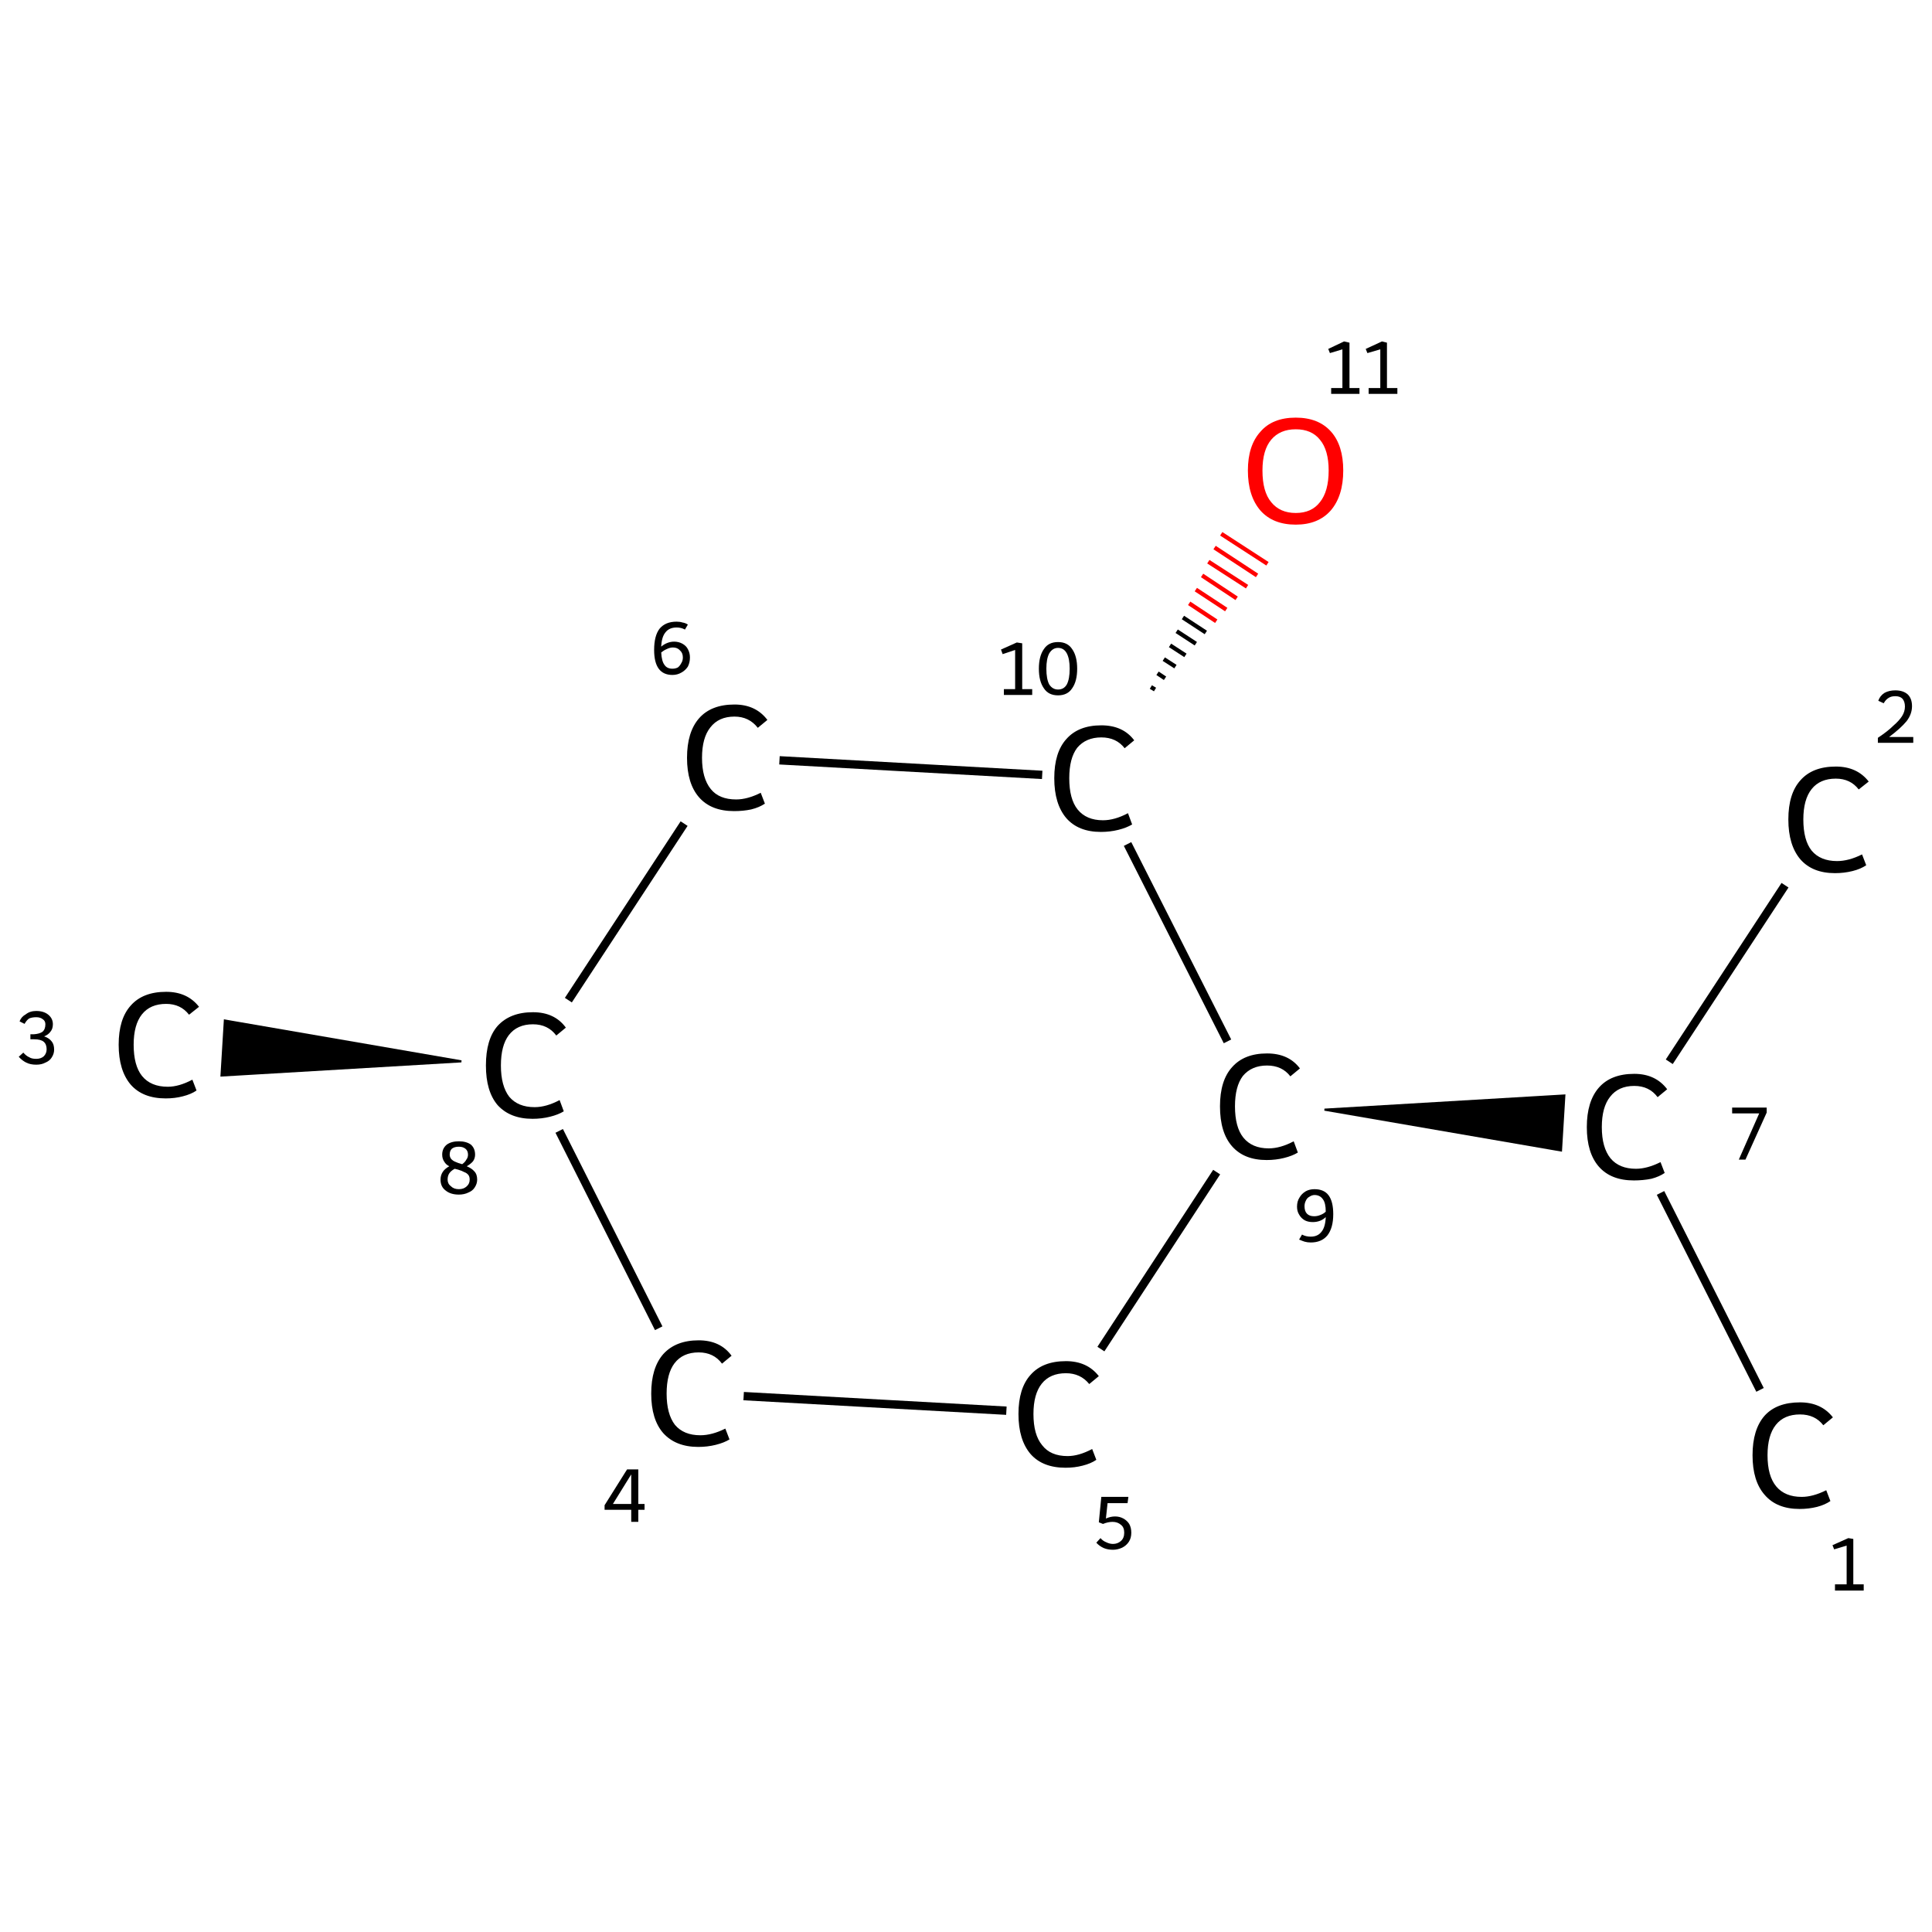 <?xml version='1.0' encoding='iso-8859-1'?>
<svg version='1.1' baseProfile='full'
              xmlns='http://www.w3.org/2000/svg'
                      xmlns:rdkit='http://www.rdkit.org/xml'
                      xmlns:xlink='http://www.w3.org/1999/xlink'
                  xml:space='preserve'
width='464px' height='464px' viewBox='0 0 464 464'>
<!-- END OF HEADER -->
<rect style='opacity:1.0;fill:#FFFFFF;stroke:none' width='464.0' height='464.0' x='0.0' y='0.0'> </rect>
<path class='bond-0 atom-0 atom-1' d='M 422.7,333.8 L 398.8,286.5' style='fill:none;fill-rule:evenodd;stroke:#000000;stroke-width:2.0px;stroke-linecap:butt;stroke-linejoin:miter;stroke-opacity:1' />
<path class='bond-1 atom-1 atom-2' d='M 400.9,255.0 L 428.7,212.6' style='fill:none;fill-rule:evenodd;stroke:#000000;stroke-width:2.0px;stroke-linecap:butt;stroke-linejoin:miter;stroke-opacity:1' />
<path class='bond-2 atom-3 atom-1' d='M 318.1,266.5 L 375.7,263.1 L 374.9,276.3 Z' style='fill:#000000;fill-rule:evenodd;fill-opacity:1;stroke:#000000;stroke-width:0.5px;stroke-linecap:butt;stroke-linejoin:miter;stroke-opacity:1;' />
<path class='bond-3 atom-3 atom-4' d='M 292.2,281.5 L 264.4,324.0' style='fill:none;fill-rule:evenodd;stroke:#000000;stroke-width:2.0px;stroke-linecap:butt;stroke-linejoin:miter;stroke-opacity:1' />
<path class='bond-4 atom-4 atom-5' d='M 241.7,338.8 L 178.6,335.3' style='fill:none;fill-rule:evenodd;stroke:#000000;stroke-width:2.0px;stroke-linecap:butt;stroke-linejoin:miter;stroke-opacity:1' />
<path class='bond-5 atom-5 atom-6' d='M 158.2,319.0 L 134.3,271.6' style='fill:none;fill-rule:evenodd;stroke:#000000;stroke-width:2.0px;stroke-linecap:butt;stroke-linejoin:miter;stroke-opacity:1' />
<path class='bond-6 atom-6 atom-7' d='M 110.8,254.9 L 53.2,258.3 L 54.0,245.1 Z' style='fill:#000000;fill-rule:evenodd;fill-opacity:1;stroke:#000000;stroke-width:0.5px;stroke-linecap:butt;stroke-linejoin:miter;stroke-opacity:1;' />
<path class='bond-7 atom-6 atom-8' d='M 136.5,240.2 L 164.3,197.8' style='fill:none;fill-rule:evenodd;stroke:#000000;stroke-width:2.0px;stroke-linecap:butt;stroke-linejoin:miter;stroke-opacity:1' />
<path class='bond-8 atom-8 atom-9' d='M 187.2,182.6 L 250.3,186.1' style='fill:none;fill-rule:evenodd;stroke:#000000;stroke-width:2.0px;stroke-linecap:butt;stroke-linejoin:miter;stroke-opacity:1' />
<path class='bond-9 atom-9 atom-10' d='M 276.4,165.0 L 277.4,165.6' style='fill:none;fill-rule:evenodd;stroke:#000000;stroke-width:1.0px;stroke-linecap:butt;stroke-linejoin:miter;stroke-opacity:1' />
<path class='bond-9 atom-9 atom-10' d='M 278.0,161.7 L 279.8,162.9' style='fill:none;fill-rule:evenodd;stroke:#000000;stroke-width:1.0px;stroke-linecap:butt;stroke-linejoin:miter;stroke-opacity:1' />
<path class='bond-9 atom-9 atom-10' d='M 279.5,158.3 L 282.3,160.1' style='fill:none;fill-rule:evenodd;stroke:#000000;stroke-width:1.0px;stroke-linecap:butt;stroke-linejoin:miter;stroke-opacity:1' />
<path class='bond-9 atom-9 atom-10' d='M 281.0,155.0 L 284.7,157.4' style='fill:none;fill-rule:evenodd;stroke:#000000;stroke-width:1.0px;stroke-linecap:butt;stroke-linejoin:miter;stroke-opacity:1' />
<path class='bond-9 atom-9 atom-10' d='M 282.6,151.6 L 287.2,154.6' style='fill:none;fill-rule:evenodd;stroke:#000000;stroke-width:1.0px;stroke-linecap:butt;stroke-linejoin:miter;stroke-opacity:1' />
<path class='bond-9 atom-9 atom-10' d='M 284.1,148.3 L 289.6,151.9' style='fill:none;fill-rule:evenodd;stroke:#000000;stroke-width:1.0px;stroke-linecap:butt;stroke-linejoin:miter;stroke-opacity:1' />
<path class='bond-9 atom-9 atom-10' d='M 285.6,144.9 L 292.1,149.2' style='fill:none;fill-rule:evenodd;stroke:#FF0000;stroke-width:1.0px;stroke-linecap:butt;stroke-linejoin:miter;stroke-opacity:1' />
<path class='bond-9 atom-9 atom-10' d='M 287.2,141.6 L 294.5,146.4' style='fill:none;fill-rule:evenodd;stroke:#FF0000;stroke-width:1.0px;stroke-linecap:butt;stroke-linejoin:miter;stroke-opacity:1' />
<path class='bond-9 atom-9 atom-10' d='M 288.7,138.2 L 297.0,143.7' style='fill:none;fill-rule:evenodd;stroke:#FF0000;stroke-width:1.0px;stroke-linecap:butt;stroke-linejoin:miter;stroke-opacity:1' />
<path class='bond-9 atom-9 atom-10' d='M 290.2,134.9 L 299.5,140.9' style='fill:none;fill-rule:evenodd;stroke:#FF0000;stroke-width:1.0px;stroke-linecap:butt;stroke-linejoin:miter;stroke-opacity:1' />
<path class='bond-9 atom-9 atom-10' d='M 291.7,131.5 L 301.9,138.2' style='fill:none;fill-rule:evenodd;stroke:#FF0000;stroke-width:1.0px;stroke-linecap:butt;stroke-linejoin:miter;stroke-opacity:1' />
<path class='bond-9 atom-9 atom-10' d='M 293.3,128.2 L 304.4,135.4' style='fill:none;fill-rule:evenodd;stroke:#FF0000;stroke-width:1.0px;stroke-linecap:butt;stroke-linejoin:miter;stroke-opacity:1' />
<path class='bond-10 atom-9 atom-3' d='M 270.8,202.7 L 294.8,250.1' style='fill:none;fill-rule:evenodd;stroke:#000000;stroke-width:2.0px;stroke-linecap:butt;stroke-linejoin:miter;stroke-opacity:1' />
<path class='atom-0' d='M 420.9 349.5
Q 420.9 343.3, 423.8 340.0
Q 426.7 336.8, 432.3 336.8
Q 437.4 336.8, 440.2 340.4
L 437.9 342.3
Q 435.9 339.7, 432.3 339.7
Q 428.5 339.7, 426.5 342.2
Q 424.5 344.7, 424.5 349.5
Q 424.5 354.5, 426.6 357.0
Q 428.7 359.5, 432.7 359.5
Q 435.4 359.5, 438.6 357.9
L 439.6 360.5
Q 438.3 361.4, 436.4 361.9
Q 434.4 362.4, 432.2 362.4
Q 426.7 362.4, 423.8 359.0
Q 420.9 355.7, 420.9 349.5
' fill='#000000'/>
<path class='atom-1' d='M 381.1 270.7
Q 381.1 264.5, 384.0 261.2
Q 386.9 257.9, 392.5 257.9
Q 397.6 257.9, 400.4 261.6
L 398.1 263.5
Q 396.1 260.8, 392.5 260.8
Q 388.7 260.8, 386.7 263.4
Q 384.7 265.9, 384.7 270.7
Q 384.7 275.6, 386.8 278.2
Q 388.9 280.7, 392.9 280.7
Q 395.6 280.7, 398.8 279.1
L 399.8 281.7
Q 398.5 282.6, 396.6 283.1
Q 394.6 283.5, 392.4 283.5
Q 386.9 283.5, 384.0 280.2
Q 381.1 276.9, 381.1 270.7
' fill='#000000'/>
<path class='atom-2' d='M 429.5 196.8
Q 429.5 190.6, 432.4 187.4
Q 435.3 184.1, 440.9 184.1
Q 446.0 184.1, 448.8 187.7
L 446.4 189.6
Q 444.4 187.0, 440.9 187.0
Q 437.1 187.0, 435.1 189.5
Q 433.1 192.0, 433.1 196.8
Q 433.1 201.8, 435.1 204.3
Q 437.2 206.8, 441.2 206.8
Q 444.0 206.8, 447.2 205.2
L 448.2 207.8
Q 446.9 208.7, 444.9 209.2
Q 442.9 209.7, 440.7 209.7
Q 435.3 209.7, 432.4 206.4
Q 429.5 203.0, 429.5 196.8
' fill='#000000'/>
<path class='atom-3' d='M 293.0 265.7
Q 293.0 259.5, 295.9 256.3
Q 298.8 253.0, 304.3 253.0
Q 309.5 253.0, 312.2 256.6
L 309.9 258.5
Q 307.9 255.9, 304.3 255.9
Q 300.6 255.9, 298.5 258.4
Q 296.6 260.9, 296.6 265.7
Q 296.6 270.7, 298.6 273.2
Q 300.7 275.8, 304.7 275.8
Q 307.5 275.8, 310.7 274.1
L 311.7 276.8
Q 310.4 277.6, 308.4 278.1
Q 306.4 278.6, 304.2 278.6
Q 298.8 278.6, 295.9 275.3
Q 293.0 272.0, 293.0 265.7
' fill='#000000'/>
<path class='atom-4' d='M 244.6 339.6
Q 244.6 333.4, 247.5 330.2
Q 250.4 326.9, 256.0 326.9
Q 261.1 326.9, 263.9 330.5
L 261.6 332.4
Q 259.5 329.8, 256.0 329.8
Q 252.2 329.8, 250.2 332.3
Q 248.2 334.8, 248.2 339.6
Q 248.2 344.6, 250.3 347.1
Q 252.3 349.7, 256.4 349.7
Q 259.1 349.7, 262.3 348.0
L 263.3 350.6
Q 262.0 351.5, 260.0 352.0
Q 258.1 352.5, 255.9 352.5
Q 250.4 352.5, 247.5 349.2
Q 244.6 345.8, 244.6 339.6
' fill='#000000'/>
<path class='atom-5' d='M 156.4 334.7
Q 156.4 328.5, 159.3 325.2
Q 162.3 321.9, 167.8 321.9
Q 173.0 321.9, 175.7 325.6
L 173.4 327.5
Q 171.4 324.8, 167.8 324.8
Q 164.0 324.8, 162.0 327.4
Q 160.1 329.9, 160.1 334.7
Q 160.1 339.6, 162.1 342.2
Q 164.2 344.7, 168.2 344.7
Q 171.0 344.7, 174.2 343.1
L 175.2 345.7
Q 173.9 346.5, 171.9 347.0
Q 169.9 347.5, 167.7 347.5
Q 162.3 347.5, 159.3 344.2
Q 156.4 340.9, 156.4 334.7
' fill='#000000'/>
<path class='atom-6' d='M 116.7 255.9
Q 116.7 249.6, 119.5 246.4
Q 122.5 243.1, 128.0 243.1
Q 133.2 243.1, 135.9 246.8
L 133.6 248.7
Q 131.6 246.0, 128.0 246.0
Q 124.2 246.0, 122.2 248.6
Q 120.3 251.1, 120.3 255.9
Q 120.3 260.8, 122.3 263.4
Q 124.4 265.9, 128.4 265.9
Q 131.2 265.9, 134.4 264.2
L 135.4 266.9
Q 134.1 267.7, 132.1 268.2
Q 130.1 268.7, 127.9 268.7
Q 122.5 268.7, 119.5 265.4
Q 116.7 262.1, 116.7 255.9
' fill='#000000'/>
<path class='atom-7' d='M 28.5 250.9
Q 28.5 244.7, 31.4 241.5
Q 34.3 238.2, 39.9 238.2
Q 45.0 238.2, 47.8 241.8
L 45.4 243.7
Q 43.4 241.1, 39.9 241.1
Q 36.1 241.1, 34.1 243.6
Q 32.1 246.1, 32.1 250.9
Q 32.1 255.9, 34.1 258.4
Q 36.2 261.0, 40.3 261.0
Q 43.0 261.0, 46.2 259.3
L 47.2 261.9
Q 45.9 262.8, 43.9 263.3
Q 42.0 263.8, 39.8 263.8
Q 34.3 263.8, 31.4 260.5
Q 28.5 257.1, 28.5 250.9
' fill='#000000'/>
<path class='atom-8' d='M 165.0 182.0
Q 165.0 175.8, 167.9 172.5
Q 170.8 169.2, 176.4 169.2
Q 181.5 169.2, 184.3 172.9
L 182.0 174.8
Q 179.9 172.1, 176.4 172.1
Q 172.6 172.1, 170.6 174.7
Q 168.6 177.2, 168.6 182.0
Q 168.6 186.9, 170.7 189.5
Q 172.7 192.0, 176.8 192.0
Q 179.5 192.0, 182.7 190.4
L 183.7 193.0
Q 182.4 193.9, 180.4 194.4
Q 178.5 194.8, 176.3 194.8
Q 170.8 194.8, 167.9 191.5
Q 165.0 188.2, 165.0 182.0
' fill='#000000'/>
<path class='atom-9' d='M 253.2 186.9
Q 253.2 180.7, 256.1 177.5
Q 259.0 174.2, 264.5 174.2
Q 269.7 174.2, 272.4 177.8
L 270.1 179.7
Q 268.1 177.1, 264.5 177.1
Q 260.8 177.1, 258.7 179.6
Q 256.8 182.1, 256.8 186.9
Q 256.8 191.9, 258.8 194.4
Q 260.9 197.0, 264.9 197.0
Q 267.7 197.0, 270.9 195.3
L 271.9 198.0
Q 270.6 198.8, 268.6 199.3
Q 266.6 199.8, 264.4 199.8
Q 259.0 199.8, 256.1 196.5
Q 253.2 193.1, 253.2 186.9
' fill='#000000'/>
<path class='atom-10' d='M 299.7 113.0
Q 299.7 107.0, 302.7 103.7
Q 305.6 100.3, 311.2 100.3
Q 316.7 100.3, 319.7 103.7
Q 322.6 107.0, 322.6 113.0
Q 322.6 119.1, 319.6 122.6
Q 316.6 126.0, 311.2 126.0
Q 305.7 126.0, 302.7 122.6
Q 299.7 119.1, 299.7 113.0
M 311.2 123.2
Q 315.0 123.2, 317.0 120.6
Q 319.1 118.0, 319.1 113.0
Q 319.1 108.1, 317.0 105.6
Q 315.0 103.1, 311.2 103.1
Q 307.4 103.1, 305.3 105.6
Q 303.2 108.1, 303.2 113.0
Q 303.2 118.1, 305.3 120.6
Q 307.4 123.2, 311.2 123.2
' fill='#FF0000'/>
<path class='note' d='M 440.7 380.5
L 443.5 380.5
L 443.5 371.2
L 440.5 372.1
L 440.1 371.1
L 443.9 369.4
L 445.1 369.6
L 445.1 380.5
L 447.6 380.5
L 447.6 382.0
L 440.7 382.0
L 440.7 380.5
' fill='#000000'/>
<path class='note' d='M 422.5 267.4
L 416.0 267.4
L 416.0 266.0
L 424.3 266.0
L 424.3 267.2
L 419.2 278.5
L 417.6 278.5
L 422.5 267.4
' fill='#000000'/>
<path class='note' d='M 451.1 168.3
Q 451.5 167.1, 452.6 166.4
Q 453.7 165.8, 455.2 165.8
Q 457.1 165.8, 458.2 166.8
Q 459.2 167.8, 459.2 169.6
Q 459.2 171.5, 457.9 173.2
Q 456.5 174.9, 453.7 177.0
L 459.5 177.0
L 459.5 178.4
L 451.0 178.4
L 451.0 177.2
Q 453.4 175.6, 454.7 174.3
Q 456.1 173.1, 456.8 172.0
Q 457.5 170.9, 457.5 169.7
Q 457.5 168.5, 456.9 167.8
Q 456.3 167.2, 455.2 167.2
Q 454.2 167.2, 453.6 167.6
Q 452.9 168.0, 452.4 168.9
L 451.1 168.3
' fill='#000000'/>
<path class='note' d='M 315.7 285.6
Q 318.0 285.6, 319.1 287.1
Q 320.2 288.6, 320.2 291.6
Q 320.2 294.9, 318.8 296.7
Q 317.4 298.4, 314.8 298.4
Q 314.0 298.4, 313.3 298.2
Q 312.7 298.0, 312.0 297.7
L 312.7 296.5
Q 313.6 297.0, 314.8 297.0
Q 316.5 297.0, 317.4 295.8
Q 318.3 294.7, 318.4 292.3
Q 317.8 292.9, 317.0 293.2
Q 316.2 293.5, 315.3 293.5
Q 314.2 293.5, 313.4 293.1
Q 312.5 292.6, 312.0 291.7
Q 311.5 290.9, 311.5 289.8
Q 311.5 288.5, 312.1 287.6
Q 312.6 286.7, 313.6 286.1
Q 314.5 285.6, 315.7 285.6
M 313.3 289.7
Q 313.3 290.9, 313.9 291.5
Q 314.5 292.1, 315.6 292.1
Q 316.4 292.1, 317.1 291.8
Q 317.9 291.5, 318.4 291.0
Q 318.4 288.9, 317.7 288.0
Q 317.0 287.0, 315.7 287.0
Q 315.1 287.0, 314.5 287.4
Q 313.9 287.7, 313.6 288.4
Q 313.3 289.0, 313.3 289.7
' fill='#000000'/>
<path class='note' d='M 267.8 364.2
Q 268.9 364.2, 269.8 364.7
Q 270.7 365.2, 271.2 366.0
Q 271.7 366.9, 271.7 368.1
Q 271.7 369.4, 271.1 370.3
Q 270.5 371.2, 269.5 371.7
Q 268.4 372.2, 267.3 372.2
Q 266.1 372.2, 265.1 371.8
Q 264.0 371.3, 263.3 370.5
L 264.3 369.4
Q 264.9 370.1, 265.7 370.4
Q 266.5 370.8, 267.3 370.8
Q 268.4 370.8, 269.2 370.1
Q 270.0 369.4, 270.0 368.1
Q 270.0 366.8, 269.2 366.2
Q 268.4 365.5, 267.2 365.5
Q 266.1 365.5, 264.9 366.0
L 263.9 365.6
L 264.5 359.5
L 271.0 359.5
L 270.8 361.0
L 266.0 361.0
L 265.6 364.7
Q 266.7 364.2, 267.8 364.2
' fill='#000000'/>
<path class='note' d='M 153.3 361.2
L 154.8 361.2
L 154.8 362.6
L 153.3 362.6
L 153.3 365.5
L 151.6 365.5
L 151.6 362.6
L 145.2 362.6
L 145.2 361.5
L 150.6 352.9
L 153.3 352.9
L 153.3 361.2
M 147.2 361.2
L 151.6 361.2
L 151.6 354.1
L 147.2 361.2
' fill='#000000'/>
<path class='note' d='M 112.1 280.1
Q 113.3 280.6, 113.9 281.3
Q 114.6 282.0, 114.6 283.3
Q 114.6 284.3, 114.0 285.2
Q 113.5 286.0, 112.5 286.4
Q 111.5 286.9, 110.2 286.9
Q 108.2 286.9, 107.0 285.9
Q 105.8 285.0, 105.8 283.3
Q 105.8 282.3, 106.3 281.5
Q 106.8 280.7, 107.9 280.1
Q 107.1 279.7, 106.7 279.0
Q 106.2 278.3, 106.2 277.3
Q 106.2 275.8, 107.3 274.9
Q 108.4 274.1, 110.2 274.1
Q 112.0 274.1, 113.1 274.9
Q 114.1 275.8, 114.1 277.3
Q 114.1 278.2, 113.6 278.9
Q 113.1 279.5, 112.1 280.1
M 110.2 275.4
Q 109.1 275.4, 108.5 275.9
Q 108.0 276.4, 108.0 277.3
Q 108.0 277.9, 108.4 278.4
Q 108.8 278.8, 109.3 279.0
Q 109.9 279.3, 111.0 279.6
Q 111.7 279.1, 112.0 278.5
Q 112.4 278.0, 112.4 277.3
Q 112.4 276.4, 111.8 275.9
Q 111.2 275.4, 110.2 275.4
M 110.2 285.6
Q 111.4 285.6, 112.1 284.9
Q 112.8 284.3, 112.8 283.3
Q 112.8 282.6, 112.5 282.2
Q 112.1 281.7, 111.5 281.5
Q 111.0 281.2, 110.0 280.9
L 109.2 280.7
Q 108.3 281.2, 107.9 281.8
Q 107.5 282.4, 107.5 283.3
Q 107.5 284.3, 108.3 284.9
Q 109.0 285.6, 110.2 285.6
' fill='#000000'/>
<path class='note' d='M 10.6 248.9
Q 11.8 249.3, 12.4 250.1
Q 13.0 250.8, 13.0 252.1
Q 13.0 253.1, 12.4 254.0
Q 11.9 254.8, 10.9 255.2
Q 10.0 255.7, 8.7 255.7
Q 7.3 255.7, 6.3 255.2
Q 5.3 254.7, 4.5 253.8
L 5.6 252.8
Q 6.3 253.6, 7.0 253.9
Q 7.6 254.3, 8.7 254.3
Q 9.8 254.3, 10.5 253.7
Q 11.2 253.0, 11.2 252.0
Q 11.2 250.8, 10.5 250.2
Q 9.8 249.6, 8.2 249.6
L 7.3 249.6
L 7.3 248.4
L 8.1 248.4
Q 9.5 248.3, 10.2 247.8
Q 10.9 247.2, 10.9 246.0
Q 10.9 245.2, 10.3 244.8
Q 9.7 244.3, 8.7 244.3
Q 7.7 244.3, 7.0 244.6
Q 6.4 245.0, 5.9 245.9
L 4.7 245.3
Q 5.1 244.2, 6.2 243.6
Q 7.2 242.8, 8.7 242.8
Q 10.5 242.8, 11.6 243.7
Q 12.7 244.6, 12.7 246.0
Q 12.7 247.1, 12.1 247.8
Q 11.6 248.5, 10.6 248.9
' fill='#000000'/>
<path class='note' d='M 161.9 154.1
Q 163.0 154.1, 163.9 154.6
Q 164.8 155.1, 165.2 155.9
Q 165.7 156.8, 165.7 157.9
Q 165.7 159.1, 165.2 160.1
Q 164.6 161.0, 163.7 161.5
Q 162.7 162.1, 161.5 162.1
Q 159.3 162.1, 158.2 160.6
Q 157.1 159.1, 157.1 156.1
Q 157.1 152.7, 158.4 151.0
Q 159.8 149.3, 162.5 149.3
Q 163.3 149.3, 163.9 149.5
Q 164.6 149.6, 165.2 150.0
L 164.5 151.2
Q 163.6 150.7, 162.5 150.7
Q 160.7 150.7, 159.8 151.9
Q 158.9 153.0, 158.8 155.3
Q 159.5 154.7, 160.3 154.4
Q 161.1 154.1, 161.9 154.1
M 161.5 160.6
Q 162.2 160.6, 162.8 160.3
Q 163.3 159.9, 163.6 159.3
Q 164.0 158.7, 164.0 157.9
Q 164.0 156.8, 163.3 156.2
Q 162.7 155.5, 161.6 155.5
Q 160.9 155.5, 160.1 155.9
Q 159.4 156.2, 158.8 156.7
Q 158.9 158.8, 159.6 159.7
Q 160.2 160.6, 161.5 160.6
' fill='#000000'/>
<path class='note' d='M 241.1 165.5
L 243.8 165.5
L 243.8 156.1
L 240.8 157.1
L 240.4 156.0
L 244.2 154.3
L 245.5 154.5
L 245.5 165.5
L 247.9 165.5
L 247.9 166.9
L 241.1 166.9
L 241.1 165.5
' fill='#000000'/>
<path class='note' d='M 254.1 167.0
Q 251.8 167.0, 250.7 165.3
Q 249.5 163.6, 249.5 160.6
Q 249.5 157.6, 250.7 155.9
Q 251.8 154.2, 254.1 154.2
Q 256.4 154.2, 257.5 155.9
Q 258.7 157.6, 258.7 160.6
Q 258.7 163.6, 257.5 165.3
Q 256.4 167.0, 254.1 167.0
M 254.1 165.6
Q 255.5 165.6, 256.2 164.4
Q 256.9 163.1, 256.9 160.6
Q 256.9 158.2, 256.2 156.9
Q 255.5 155.6, 254.1 155.6
Q 252.8 155.6, 252.0 156.9
Q 251.3 158.2, 251.3 160.6
Q 251.3 163.1, 252.0 164.4
Q 252.8 165.6, 254.1 165.6
' fill='#000000'/>
<path class='note' d='M 319.7 93.2
L 322.4 93.2
L 322.4 83.9
L 319.4 84.8
L 319.0 83.8
L 322.8 82.0
L 324.1 82.3
L 324.1 93.2
L 326.5 93.2
L 326.5 94.6
L 319.7 94.6
L 319.7 93.2
' fill='#000000'/>
<path class='note' d='M 328.7 93.2
L 331.5 93.2
L 331.5 83.9
L 328.4 84.8
L 328.0 83.8
L 331.9 82.0
L 333.1 82.3
L 333.1 93.2
L 335.6 93.2
L 335.6 94.6
L 328.7 94.6
L 328.7 93.2
' fill='#000000'/>
</svg>
